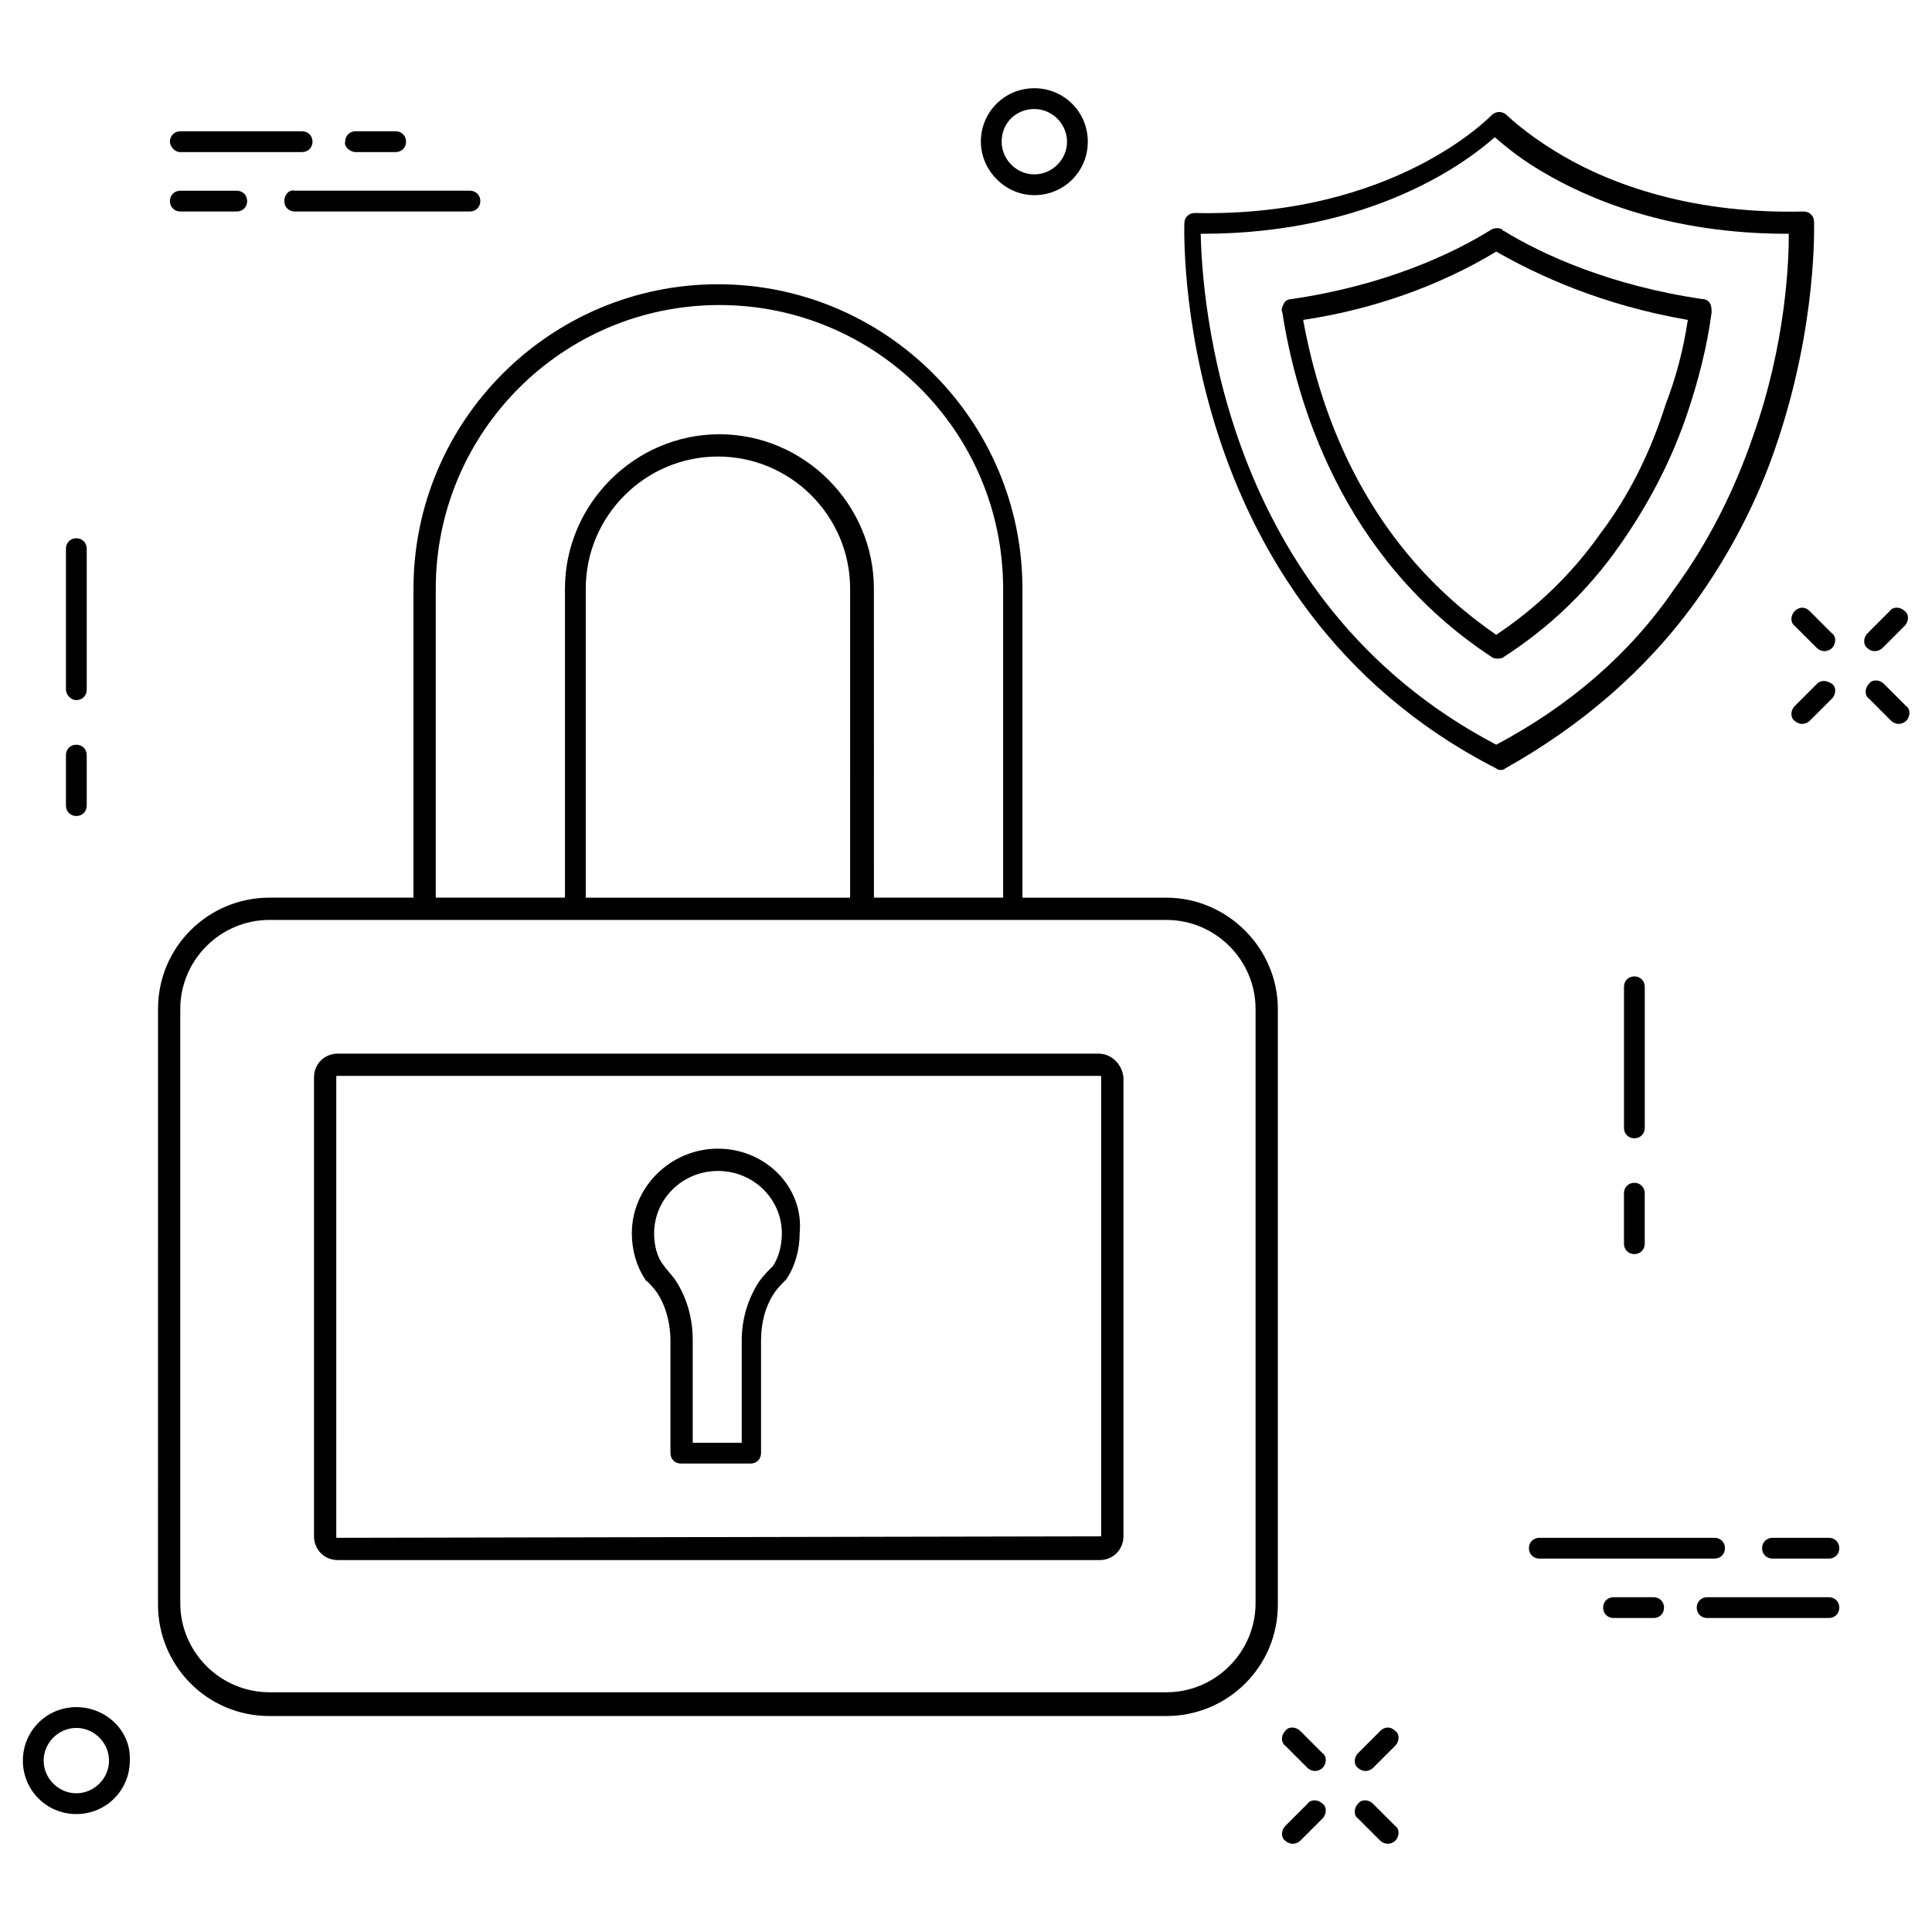 <?xml version="1.0" encoding="UTF-8"?>
<!-- Uploaded to: SVG Repo, www.svgrepo.com, Generator: SVG Repo Mixer Tools -->
<svg fill="#000000" width="800px" height="800px" version="1.1" viewBox="144 144 512 512" xmlns="http://www.w3.org/2000/svg">
 <g>
  <path d="m593.26 303.57c9.055-12.594 16.531-26.766 21.648-42.117 10.629-31.488 9.84-57.465 9.84-58.648 0-1.574-1.18-2.754-2.754-2.754-31.488 0.789-53.531-8.266-66.125-16.137-8.266-5.117-12.594-9.445-12.594-9.445-0.395-0.395-1.18-0.789-1.969-0.789-0.789 0-1.574 0.395-1.969 0.789-0.395 0.395-25.977 27.16-78.719 25.977-1.574 0-2.754 1.18-2.754 2.754 0 1.18-3.543 100.37 82.656 144.45 0.395 0.395 0.789 0.395 1.18 0.395 0.395 0 0.789 0 1.18-0.395 19.676-11.02 36.996-25.582 50.379-44.082zm-52.742 37.785c-73.605-38.574-77.934-119.66-78.328-135.4h0.395c45.266 0 70.453-19.285 77.539-25.586 2.363 1.969 5.902 5.117 11.809 8.66 12.988 7.871 34.637 16.926 65.73 16.926h0.395c0 7.477-0.789 29.125-9.445 53.531-5.117 14.957-12.203 28.734-20.859 40.539-11.812 17.32-27.949 31.094-47.234 41.328z"/>
  <path d="m597.59 226.81c0-0.789 0-1.574-0.395-2.363-0.395-0.789-1.18-1.18-1.969-1.18-24.402-3.543-42.508-11.809-52.742-18.105 0 0-0.395 0-0.395-0.395-0.789-0.395-1.969-0.395-2.754 0-10.629 6.691-28.734 14.957-53.137 18.5-0.789 0-1.574 0.395-1.969 1.18-0.395 0.789-0.789 1.574-0.395 2.363 3.543 22.828 15.352 64.945 55.496 91.316 0.395 0.395 1.18 0.395 1.574 0.395 0.395 0 1.18 0 1.574-0.395 12.203-7.871 22.434-17.711 30.699-29.52 7.477-10.629 13.777-22.434 18.105-35.426 2.762-8.266 5.125-17.316 6.305-26.371zm-29.52 58.648c-7.477 10.629-16.926 19.68-27.551 26.766-33.852-23.223-46.445-57.465-51.168-83.445 18.5-2.754 36.211-9.055 51.168-18.105 11.02 6.297 27.945 14.168 50.773 18.105-1.18 7.871-3.148 15.352-5.902 22.434-3.938 12.598-9.844 24.406-17.32 34.246z"/>
  <path d="m334.27 448.41c-12.594 0-22.828 10.234-22.828 22.434 0 4.328 1.18 8.66 3.543 12.203 0 0.395 0.395 0.395 0.395 0.395 0.789 0.789 1.969 1.969 2.754 3.148 2.363 3.543 3.543 8.266 3.543 12.594v29.914c0 1.574 1.18 2.754 2.754 2.754h18.5c1.574 0 2.754-1.18 2.754-2.754v-29.914c0-4.723 1.18-9.055 3.543-12.594 0.789-1.18 1.969-2.363 2.754-3.148l0.395-0.395c2.363-3.543 3.543-7.871 3.543-12.203 1.184-12.199-9.051-22.434-21.648-22.434zm14.566 31.098c-1.18 1.18-2.363 2.363-3.543 3.938-3.148 4.723-4.723 10.234-4.723 15.742v27.16h-12.988v-27.16c0-5.902-1.574-11.414-4.723-16.137-1.18-1.574-2.363-2.754-3.148-3.938-1.578-1.969-2.363-5.117-2.363-8.266 0-9.055 7.477-16.531 16.926-16.531 9.445 0 16.926 7.477 16.926 16.531-0.004 3.148-0.789 6.297-2.363 8.66z"/>
  <path d="m453.13 381.89h-38.18l0.004-81.871c0-44.477-36.211-80.688-80.688-80.688-44.477 0-80.688 36.211-80.688 80.688v81.867h-38.18c-16.137 0-29.52 12.988-29.52 29.52l-0.004 157.84c0 16.137 12.988 29.52 29.52 29.52h237.73c16.137 0 29.52-12.988 29.52-29.52l0.004-157.83c0-16.141-13.383-29.52-29.523-29.52zm-193.65-81.871c0-41.328 33.457-75.18 75.18-75.18 41.328 0 75.18 33.457 75.18 75.18v81.867h-34.242l-0.008-81.867c0-22.434-18.5-40.934-40.934-40.934s-40.934 18.5-40.934 40.934v81.867h-34.242zm109.81 81.871h-70.059v-81.871c0-19.285 15.742-35.031 35.031-35.031 19.285 0 35.031 15.742 35.031 35.031-0.004 0-0.004 81.871-0.004 81.871zm107.45 186.96c0 12.988-10.629 23.617-23.617 23.617h-237.73c-12.988 0-23.617-10.629-23.617-23.617v-157.44c0-12.988 10.629-23.617 23.617-23.617h237.73c12.988 0 23.617 10.629 23.617 23.617z"/>
  <path d="m435.03 423.22h-201.52c-3.543 0-6.297 2.754-6.297 6.297v121.62c0 3.543 2.754 6.297 6.297 6.297h201.92c3.543 0 6.297-2.754 6.297-6.297v-121.62c-0.391-3.543-3.148-6.297-6.691-6.297zm0.789 127.92v0l-202.31 0.395c-0.395 0-0.395 0-0.395-0.395l0.004-121.62c0-0.395 0-0.395 0.395-0.395h201.91c0.395 0 0.395 0 0.395 0.395z"/>
  <path d="m164.23 329.54c1.574 0 2.754-1.18 2.754-2.754v-37.391c0-1.574-1.18-2.754-2.754-2.754s-2.754 1.18-2.754 2.754v37.391c0 1.18 1.18 2.754 2.754 2.754z"/>
  <path d="m164.23 360.25c1.574 0 2.754-1.18 2.754-2.754v-13.383c0-1.574-1.18-2.754-2.754-2.754s-2.754 1.18-2.754 2.754v13.383c0 1.57 1.18 2.754 2.754 2.754z"/>
  <path d="m579.88 405.51c0-1.574-1.18-2.754-2.754-2.754-1.574 0-2.754 1.18-2.754 2.754v37.391c0 1.574 1.18 2.754 2.754 2.754 1.574 0 2.754-1.18 2.754-2.754z"/>
  <path d="m577.12 457.46c-1.574 0-2.754 1.18-2.754 2.754v13.383c0 1.574 1.18 2.754 2.754 2.754 1.574 0 2.754-1.18 2.754-2.754v-13.383c0.004-1.574-1.176-2.754-2.754-2.754z"/>
  <path d="m418.11 195.72c7.871 0 14.168-6.297 14.168-14.168 0-7.871-6.297-14.168-14.168-14.168-7.875-0.004-14.172 6.297-14.172 14.168 0 7.477 6.297 14.168 14.172 14.168zm0-22.828c4.723 0 8.66 3.938 8.66 8.66 0 4.723-3.938 8.66-8.66 8.66-4.723 0-8.66-3.938-8.66-8.66 0-5.117 3.938-8.66 8.66-8.66z"/>
  <path d="m164.23 596.41c-7.871 0-14.168 6.297-14.168 14.168 0 7.871 6.297 14.168 14.168 14.168 7.871 0 14.168-6.297 14.168-14.168 0.395-7.871-6.297-14.168-14.168-14.168zm0 22.828c-4.723 0-8.66-3.938-8.66-8.66 0-4.723 3.938-8.66 8.66-8.66 4.723 0 8.66 3.938 8.66 8.66 0 4.723-3.938 8.66-8.66 8.66z"/>
  <path d="m219.34 197.29c0 1.574 1.18 2.754 2.754 2.754h46.445c1.574 0 2.754-1.18 2.754-2.754s-1.18-2.754-2.754-2.754h-46.445c-1.574-0.395-2.754 1.18-2.754 2.754z"/>
  <path d="m191.79 200.05h14.957c1.574 0 2.754-1.18 2.754-2.754s-1.18-2.754-2.754-2.754h-14.957c-1.574 0-2.754 1.18-2.754 2.754-0.004 1.57 1.18 2.754 2.754 2.754z"/>
  <path d="m191.79 184.3h32.273c1.574 0 2.754-1.18 2.754-2.754s-1.18-2.754-2.754-2.754h-32.273c-1.574 0-2.754 1.18-2.754 2.754-0.004 1.18 1.18 2.754 2.754 2.754z"/>
  <path d="m238.23 184.3h10.629c1.574 0 2.754-1.18 2.754-2.754s-1.18-2.758-2.754-2.758h-10.629c-1.574 0-2.754 1.18-2.754 2.754-0.395 1.184 1.18 2.758 2.754 2.758z"/>
  <path d="m601.13 554.29c0-1.574-1.18-2.754-2.754-2.754h-46.445c-1.574 0-2.754 1.18-2.754 2.754 0 1.574 1.18 2.754 2.754 2.754h46.445c1.574 0.004 2.754-1.18 2.754-2.754z"/>
  <path d="m628.68 551.54h-14.957c-1.574 0-2.754 1.18-2.754 2.754 0 1.574 1.18 2.754 2.754 2.754h14.957c1.574 0 2.754-1.18 2.754-2.754 0.004-1.574-1.18-2.754-2.754-2.754z"/>
  <path d="m628.68 567.28h-32.273c-1.574 0-2.754 1.18-2.754 2.754s1.18 2.754 2.754 2.754h32.273c1.574 0 2.754-1.18 2.754-2.754 0.004-1.57-1.18-2.754-2.754-2.754z"/>
  <path d="m582.23 567.28h-10.629c-1.574 0-2.754 1.18-2.754 2.754s1.18 2.754 2.754 2.754h10.629c1.574 0 2.754-1.18 2.754-2.754 0.004-1.57-1.18-2.754-2.754-2.754z"/>
  <path d="m619.63 305.93c-1.18 1.18-1.18 3.148 0 3.938l5.902 5.902c0.395 0.395 1.18 0.789 1.969 0.789s1.574-0.395 1.969-0.789c1.18-1.18 1.18-3.148 0-3.938l-5.902-5.902c-1.184-1.184-2.758-1.184-3.938 0z"/>
  <path d="m643.24 325.21c-1.18-1.18-3.148-1.18-3.938 0-1.18 1.18-1.18 3.148 0 3.938l5.902 5.902c0.395 0.395 1.18 0.789 1.969 0.789 0.789 0 1.574-0.395 1.969-0.789 1.18-1.18 1.18-3.148 0-3.938z"/>
  <path d="m625.53 325.21-5.902 5.902c-1.18 1.18-1.18 3.148 0 3.938 0.395 0.395 1.18 0.789 1.969 0.789 0.789 0 1.574-0.395 1.969-0.789l5.902-5.902c1.18-1.18 1.18-3.148 0-3.938-1.18-0.789-2.758-1.18-3.938 0z"/>
  <path d="m640.88 316.55c0.789 0 1.574-0.395 1.969-0.789l5.902-5.902c1.18-1.18 1.18-3.148 0-3.938-1.18-1.18-3.148-1.18-3.938 0l-5.902 5.902c-1.18 1.18-1.18 3.148 0 3.938 0.789 0.789 1.574 0.789 1.969 0.789z"/>
  <path d="m488.56 602.7c-1.18-1.18-3.148-1.18-3.938 0-1.18 1.18-1.18 3.148 0 3.938l5.906 5.902c0.395 0.395 1.18 0.789 1.969 0.789 0.789 0 1.574-0.395 1.969-0.789 1.18-1.18 1.18-3.148 0-3.938z"/>
  <path d="m507.84 621.99c-1.18-1.18-3.148-1.18-3.938 0-1.18 1.18-1.18 3.148 0 3.938l5.902 5.902c0.395 0.395 1.18 0.789 1.969 0.789 0.789 0 1.574-0.395 1.969-0.789 1.18-1.18 1.18-3.148 0-3.938z"/>
  <path d="m490.53 621.99-5.902 5.902c-1.18 1.18-1.18 3.148 0 3.938 0.395 0.395 1.18 0.789 1.969 0.789s1.574-0.395 1.969-0.789l5.902-5.902c1.18-1.18 1.18-3.148 0-3.938-1.184-1.18-3.152-1.18-3.938 0z"/>
  <path d="m509.81 602.7-5.902 5.902c-1.18 1.18-1.18 3.148 0 3.938 0.395 0.395 1.18 0.789 1.969 0.789 0.789 0 1.574-0.395 1.969-0.789l5.902-5.902c1.18-1.18 1.18-3.148 0-3.938-1.18-1.18-2.758-1.18-3.938 0z"/>
 </g>
</svg>